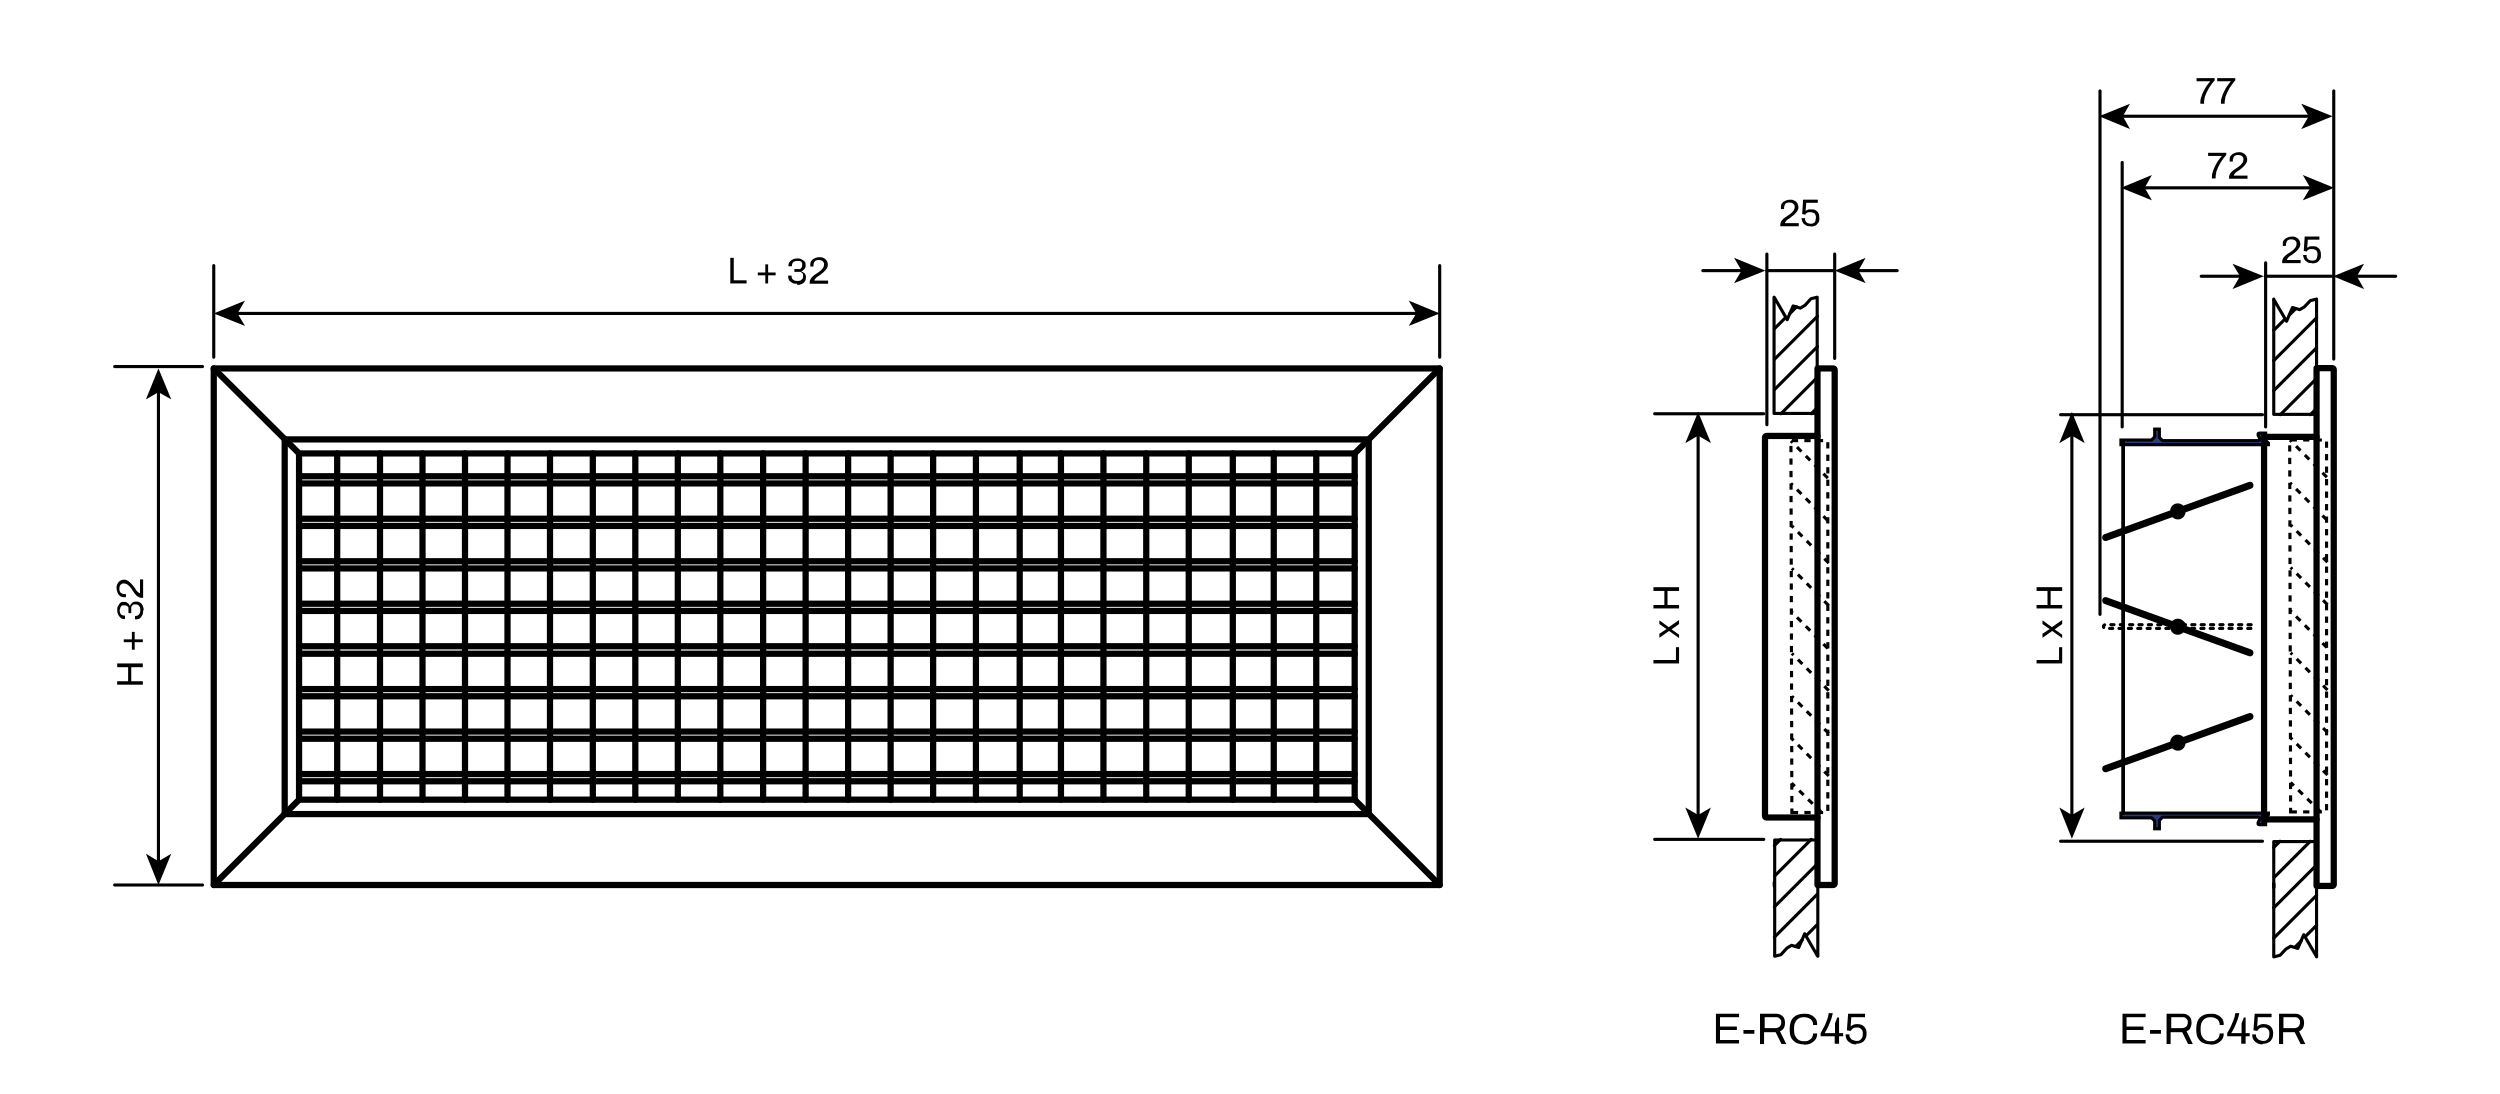 <?xml version="1.0" encoding="UTF-8"?>
<svg id="Capa_1" xmlns="http://www.w3.org/2000/svg" version="1.1" xmlns:cc="http://creativecommons.org/ns#" xmlns:dc="http://purl.org/dc/elements/1.1/" xmlns:inkscape="http://www.inkscape.org/namespaces/inkscape" xmlns:rdf="http://www.w3.org/1999/02/22-rdf-syntax-ns#" xmlns:sodipodi="http://sodipodi.sourceforge.net/DTD/sodipodi-0.dtd" xmlns:svg="http://www.w3.org/2000/svg" viewBox="0 0 800 350">
  <!-- Generator: Adobe Illustrator 29.8.3, SVG Export Plug-In . SVG Version: 2.1.1 Build 3)  -->
  <defs>
    <style>
      .st0 {
        stroke-dasharray: 2 2;
        stroke-miterlimit: 7;
      }

      .st0, .st1, .st2, .st3, .st4, .st5, .st6, .st7 {
        stroke: #000;
      }

      .st0, .st2, .st3, .st4, .st5 {
        fill: none;
      }

      .st1 {
        stroke-width: 1.7px;
      }

      .st1, .st2, .st3, .st4, .st5 {
        stroke-linecap: round;
        stroke-linejoin: round;
      }

      .st1, .st6, .st7 {
        fill-rule: evenodd;
      }

      .st1, .st7 {
        fill: #273c82;
      }

      .st8 {
        isolation: isolate;
      }

      .st2 {
        stroke-dasharray: 1 2;
        stroke-dashoffset: 10px;
      }

      .st4 {
        stroke-width: 2px;
      }

      .st5 {
        stroke-width: 1.2px;
      }

      .st6, .st7 {
        stroke-miterlimit: 10;
      }
    </style>
  </defs>
  <g id="svg2" sodipodi:docname="E-RC45-Model Optimitzat.svg">
    <sodipodi:namedview id="namedview275" bordercolor="#666666" borderopacity="1" gridtolerance="10" guidetolerance="10" inkscape:current-layer="svg2" inkscape:cx="578.51096" inkscape:cy="79.137916" inkscape:pageopacity="0" inkscape:pageshadow="2" inkscape:window-height="1017" inkscape:window-maximized="1" inkscape:window-width="1920" inkscape:window-x="-8" inkscape:window-y="-8" inkscape:zoom="1.1895652" objecttolerance="10" pagecolor="#ffffff" showgrid="false" units="px"/>
    <path id="polyline40" class="st4" d="M433.5,255.9v-110.8H95.7v110.8h337.8Z" inkscape:connector-curvature="0" sodipodi:nodetypes="ccccc"/>
    <path id="polyline42" class="st4" d="M68.4,117.9h392.3v165.3H68.4V117.9Z" inkscape:connector-curvature="0" sodipodi:nodetypes="ccccc"/>
    <path id="polyline44" class="st4" d="M91.1,260.5h346.9v-119.9H91.1v119.9Z" inkscape:connector-curvature="0" sodipodi:nodetypes="ccccc"/>
    <line id="polyline54" class="st4" x1="68.4" y1="117.9" x2="95.7" y2="145.1"/>
    <line id="polyline56" class="st4" x1="460.7" y1="117.9" x2="433.5" y2="145.1"/>
    <line id="polyline58" class="st4" x1="68.4" y1="283.2" x2="95.7" y2="255.9"/>
    <line id="polyline60" class="st4" x1="433.5" y1="255.9" x2="460.7" y2="283.2"/>
    <line id="polyline62" class="st3" x1="68.4" y1="114.3" x2="68.4" y2="85"/>
    <line id="polyline64" class="st3" x1="460.7" y1="114.3" x2="460.7" y2="85"/>
    <path class="st3" d="M0,0"/>
    <path id="polyline66" class="st1" d="M460.3,88.7" inkscape:connector-curvature="0" sodipodi:nodetypes="cc"/>
    <line id="polyline80" class="st3" x1="64.8" y1="117.3" x2="36.7" y2="117.3"/>
    <line id="polyline82" class="st3" x1="64.8" y1="283.2" x2="36.7" y2="283.2"/>
    <path class="st3" d="M0,0"/>
    <path id="polyline84" class="st1" d="M40.3,282.5" inkscape:connector-curvature="0" sodipodi:nodetypes="cc"/>
    <line id="polyline100" class="st4" x1="271.4" y1="255.9" x2="271.4" y2="145.1"/>
    <line id="polyline104" class="st4" x1="257.8" y1="255.9" x2="257.8" y2="145.1"/>
    <line id="polyline108" class="st4" x1="244.2" y1="255.9" x2="244.2" y2="145.1"/>
    <line id="polyline112" class="st4" x1="230.5" y1="255.9" x2="230.5" y2="145.1"/>
    <line id="polyline116" class="st4" x1="216.9" y1="255.9" x2="216.9" y2="145.1"/>
    <line id="polyline120" class="st4" x1="203.3" y1="255.9" x2="203.3" y2="145.1"/>
    <line id="polyline124" class="st4" x1="189.7" y1="255.9" x2="189.7" y2="145.1"/>
    <line id="polyline128" class="st4" x1="176" y1="255.9" x2="176" y2="145.1"/>
    <line id="polyline132" class="st4" x1="162.4" y1="255.9" x2="162.4" y2="145.1"/>
    <line id="polyline136" class="st4" x1="148.8" y1="255.9" x2="148.8" y2="145.1"/>
    <line id="polyline140" class="st4" x1="135.2" y1="255.9" x2="135.2" y2="145.1"/>
    <line id="polyline144" class="st4" x1="121.6" y1="255.9" x2="121.6" y2="145.1"/>
    <line id="polyline148" class="st4" x1="107.9" y1="255.9" x2="107.9" y2="145.1"/>
    <line id="polyline160" class="st4" x1="285" y1="255.9" x2="285" y2="145.1"/>
    <line id="polyline164" class="st4" x1="298.6" y1="255.9" x2="298.6" y2="145.1"/>
    <line id="polyline168" class="st4" x1="312.3" y1="255.9" x2="312.3" y2="145.1"/>
    <line id="polyline174" class="st4" x1="326.3" y1="255.9" x2="326.3" y2="145.1"/>
    <line id="polyline176" class="st4" x1="339.5" y1="255.9" x2="339.5" y2="145.1"/>
    <line id="polyline180" class="st4" x1="353.1" y1="255.9" x2="353.1" y2="145.1"/>
    <line id="polyline184" class="st4" x1="366.8" y1="255.9" x2="366.8" y2="145.1"/>
    <line id="polyline188" class="st4" x1="380.4" y1="255.9" x2="380.4" y2="145.1"/>
    <line id="polyline194" class="st4" x1="394.5" y1="255.9" x2="394.5" y2="145.1"/>
    <line id="polyline196" class="st4" x1="407.6" y1="255.9" x2="407.6" y2="145.1"/>
    <line id="polyline200" class="st4" x1="421.2" y1="255.9" x2="421.2" y2="145.1"/>
    <line id="polyline204" class="st4" x1="95.7" y1="152.4" x2="433.5" y2="152.4"/>
    <line id="polyline208" class="st4" x1="95.7" y1="166" x2="433.5" y2="166"/>
    <line id="polyline212" class="st4" x1="95.7" y1="179.6" x2="433.5" y2="179.6"/>
    <line id="polyline216" class="st4" x1="95.7" y1="193.2" x2="433.5" y2="193.2"/>
    <line id="polyline220" class="st4" x1="95.7" y1="206.8" x2="433.5" y2="206.8"/>
    <line id="polyline224" class="st4" x1="95.7" y1="220.5" x2="433.5" y2="220.5"/>
    <line id="polyline228" class="st4" x1="95.7" y1="234.1" x2="433.5" y2="234.1"/>
    <line id="polyline232" class="st4" x1="95.7" y1="247.7" x2="433.5" y2="247.7"/>
    <line id="polyline236" class="st4" x1="95.7" y1="154.7" x2="433.5" y2="154.7"/>
    <line id="polyline238" class="st4" x1="95.7" y1="168.3" x2="433.5" y2="168.3"/>
    <line id="polyline240" class="st4" x1="95.7" y1="181.9" x2="433.5" y2="181.9"/>
    <line id="polyline242" class="st4" x1="95.7" y1="195.5" x2="433.5" y2="195.5"/>
    <line id="polyline244" class="st4" x1="95.7" y1="209.2" x2="433.5" y2="209.2"/>
    <line id="polyline246" class="st4" x1="95.7" y1="222.8" x2="433.5" y2="222.8"/>
    <line id="polyline248" class="st4" x1="95.7" y1="236.4" x2="433.5" y2="236.4"/>
    <line id="polyline250" class="st4" x1="95.7" y1="250" x2="433.5" y2="250"/>
    <path id="polyline254" class="st4" d="M586.6,283.2c.3,0,.5-.2.5-.5V118.4c0-.3-.2-.5-.5-.5h-5v165.3h5Z" inkscape:connector-curvature="0" sodipodi:nodetypes="ccccccc"/>
    <path id="polyline260" class="st4" d="M581.6,139.5h-16.3c-.3,0-.5.2-.5.5v121.1c0,.3.2.5.5.5h16.3" inkscape:connector-curvature="0" sodipodi:nodetypes="cccccc"/>
    <line id="polyline274" class="st3" x1="587.1" y1="114.7" x2="587.1" y2="81.3"/>
    <line id="polyline276" class="st3" x1="565.4" y1="135.9" x2="565.4" y2="81.3"/>
    <path class="st3" d="M0,0"/>
    <path id="polyline278" class="st1" d="M616.1,85" inkscape:connector-curvature="0" sodipodi:nodetypes="cc"/>
    <path class="st1" d="M0,0"/>
    <line id="polyline540" class="st3" x1="564.4" y1="268.6" x2="529.5" y2="268.6"/>
    <line id="polyline542" class="st3" x1="564.4" y1="132.4" x2="529.5" y2="132.4"/>
    <path class="st3" d="M0,0"/>
    <path id="polyline544" class="st1" d="M533.2,132.8" inkscape:connector-curvature="0" sodipodi:nodetypes="cc"/>
    <g id="g3769-6-1">
      <path id="polyline1746-3-7-4" class="st3" d="M567.8,282.4v1.2" inkscape:connector-curvature="0" sodipodi:nodetypes="cc"/>
      <path id="polyline1940-6-8-84" class="st3" d="M567.8,282.4v1.2" inkscape:connector-curvature="0" sodipodi:nodetypes="cc"/>
      <path id="polyline2046-9-5-1" class="st3" d="M581.6,305.9l-4.1-7.1-1.9,4.4-2.3-.7-1.5.9-1.9,2.1-2,.5h0v-37.2h13.8v37.2h0Z" inkscape:connector-curvature="0" sodipodi:nodetypes="ccccccccccc"/>
      <path id="polyline2060-6-9-9" class="st3" d="M581.6,305.6h0" inkscape:connector-curvature="0" sodipodi:nodetypes="cc"/>
      <path id="polyline2062-7-9-9" class="st3" d="M581.6,295.8l-3.7,3.7" inkscape:connector-curvature="0" sodipodi:nodetypes="cc"/>
      <path id="polyline2064-9-6-0" class="st3" d="M576.7,300.8l-2.1,2.1" inkscape:connector-curvature="0" sodipodi:nodetypes="cc"/>
      <path id="polyline2066-6-8-6" class="st3" d="M581.6,286.1l-13.8,13.8" inkscape:connector-curvature="0" sodipodi:nodetypes="cc"/>
      <path id="polyline2068-5-8-4" class="st3" d="M581.6,276.4l-13.8,13.8" inkscape:connector-curvature="0" sodipodi:nodetypes="cc"/>
      <path id="polyline2070-8-1-0" class="st3" d="M579.6,268.6l-11.7,11.7" inkscape:connector-curvature="0" sodipodi:nodetypes="cc"/>
      <path id="polyline2072-7-0-0" class="st3" d="M569.8,268.6l-2,2" inkscape:connector-curvature="0" sodipodi:nodetypes="cc"/>
    </g>
    <g id="g3769-6-1-8">
      <path id="polyline1746-3-7-4-6" class="st3" d="M581.6,118.7v-1.2" inkscape:connector-curvature="0" sodipodi:nodetypes="cc"/>
      <path id="polyline1940-6-8-84-7" class="st3" d="M581.6,118.7v-1.2" inkscape:connector-curvature="0" sodipodi:nodetypes="cc"/>
      <path id="polyline2046-9-5-1-9" class="st3" d="M567.8,95.2l4.1,7.1,1.9-4.4,2.3.7,1.5-.9,1.9-2.1,2-.5h0v37.2h-13.8v-37.2h0Z" inkscape:connector-curvature="0" sodipodi:nodetypes="ccccccccccc"/>
      <path id="polyline2060-6-9-9-6" class="st3" d="M567.8,95.5h0" inkscape:connector-curvature="0" sodipodi:nodetypes="cc"/>
      <path id="polyline2062-7-9-9-5" class="st3" d="M567.8,105.2l3.7-3.7" inkscape:connector-curvature="0" sodipodi:nodetypes="cc"/>
      <path id="polyline2064-9-6-0-9" class="st3" d="M572.8,100.3l2.1-2.1" inkscape:connector-curvature="0" sodipodi:nodetypes="cc"/>
      <path id="polyline2066-6-8-6-6" class="st3" d="M567.8,115l13.8-13.8" inkscape:connector-curvature="0" sodipodi:nodetypes="cc"/>
      <path id="polyline2068-5-8-4-5" class="st3" d="M567.8,124.7l13.8-13.8" inkscape:connector-curvature="0" sodipodi:nodetypes="cc"/>
      <path id="polyline2070-8-1-0-7" class="st3" d="M569.9,132.4l11.7-11.7" inkscape:connector-curvature="0" sodipodi:nodetypes="cc"/>
      <path id="polyline2072-7-0-0-2" class="st3" d="M579.6,132.4l2-2" inkscape:connector-curvature="0" sodipodi:nodetypes="cc"/>
    </g>
    <g id="g1277">
      <path id="path3773" class="st0" d="M582.9,260l-9.6-9.4" inkscape:connector-curvature="0"/>
      <path id="path3773-2" class="st0" d="M585.2,248.3l-11.8-11.9" inkscape:connector-curvature="0" sodipodi:nodetypes="cc"/>
      <path id="path3773-2-5" class="st0" d="M585.2,234.7l-11.8-11.9" inkscape:connector-curvature="0" sodipodi:nodetypes="cc"/>
      <path id="path3773-2-9" class="st0" d="M585.2,221l-11.8-11.9" inkscape:connector-curvature="0" sodipodi:nodetypes="cc"/>
      <path id="path3773-2-98" class="st0" d="M584.9,207.5l-11.8-11.9" inkscape:connector-curvature="0" sodipodi:nodetypes="cc"/>
      <path id="path3773-2-3" class="st0" d="M585.2,193.8l-11.8-11.9" inkscape:connector-curvature="0" sodipodi:nodetypes="cc"/>
      <path id="path3773-2-90" class="st0" d="M585.2,180.2l-11.8-11.9" inkscape:connector-curvature="0" sodipodi:nodetypes="cc"/>
      <path id="path3773-2-1" class="st0" d="M584.9,166.6l-11.8-11.9" inkscape:connector-curvature="0" sodipodi:nodetypes="cc"/>
      <path id="path3773-2-4" class="st0" d="M584.9,153l-11.8-11.9" inkscape:connector-curvature="0" sodipodi:nodetypes="cc"/>
      <path id="path3934" class="st0" d="M573.4,260h11.5v-119h-11.8l.3,119Z" inkscape:connector-curvature="0"/>
    </g>
    <path id="path240-1" class="st4" d="M746.8,283.1V118.3c0-.3-.2-.5-.5-.5h-5v165.7h5c.3,0,.5-.2.5-.5h0Z" inkscape:connector-curvature="0" sodipodi:nodetypes="ccccccc"/>
    <path id="polyline248-9" class="st4" d="M741.3,139.8h-16.3c-.3,0-.5.2-.5.5v121.4c0,.3.2.5.5.5h16.3" inkscape:connector-curvature="0" sodipodi:nodetypes="cccccc"/>
    <path id="polyline258-5" class="st3" d="M746.8,114.9V29.1" inkscape:connector-curvature="0" sodipodi:nodetypes="cc"/>
    <line id="polyline260-6" class="st3" x1="725" y1="136.6" x2="725" y2="84.1"/>
    <path class="st3" d="M0,0"/>
    <path class="st3" d="M0,0"/>
    <path id="polyline266-4" class="st3" d="M725,87.7"/>
    <path id="polyline1014-4" class="st3" d="M724,269.2h-64.6" inkscape:connector-curvature="0" sodipodi:nodetypes="cc"/>
    <path id="polyline1016-3" class="st3" d="M724,132.7h-64.6" inkscape:connector-curvature="0" sodipodi:nodetypes="cc"/>
    <path class="st3" d="M0,0"/>
    <path id="polyline1018-0" class="st1" d="M663,133.1" inkscape:connector-curvature="0" sodipodi:nodetypes="cc"/>
    <g id="g3769-6-1-70">
      <path id="polyline1746-3-7-4-3" class="st3" d="M727.6,282.8v1.2" inkscape:connector-curvature="0" sodipodi:nodetypes="cc"/>
      <path id="polyline1940-6-8-84-2" class="st3" d="M727.6,282.8v1.2" inkscape:connector-curvature="0" sodipodi:nodetypes="cc"/>
      <path id="polyline2046-9-5-1-3" class="st3" d="M741.3,306.1l-4.1-7-1.9,4.4-2.3-.7-1.5.9-1.9,2-2,.5h0v-36.9h13.7v36.9h0Z" inkscape:connector-curvature="0" sodipodi:nodetypes="ccccccccccc"/>
      <path id="polyline2060-6-9-9-5" class="st3" d="M741.3,305.8h0" inkscape:connector-curvature="0" sodipodi:nodetypes="cc"/>
      <path id="polyline2062-7-9-9-5-3" class="st3" d="M741.3,296.1l-3.6,3.6" inkscape:connector-curvature="0" sodipodi:nodetypes="cc"/>
      <path id="polyline2064-9-6-0-6" class="st3" d="M736.4,301.1l-2,2" inkscape:connector-curvature="0" sodipodi:nodetypes="cc"/>
      <path id="polyline2066-6-8-6-2" class="st3" d="M741.3,286.5l-13.7,13.7" inkscape:connector-curvature="0" sodipodi:nodetypes="cc"/>
      <path id="polyline2068-5-8-4-32" class="st3" d="M741.3,276.8l-13.7,13.7" inkscape:connector-curvature="0" sodipodi:nodetypes="cc"/>
      <path id="polyline2070-8-1-0-8" class="st3" d="M739.3,269.2l-11.6,11.6" inkscape:connector-curvature="0" sodipodi:nodetypes="cc"/>
      <path id="polyline2072-7-0-0-6" class="st3" d="M729.6,269.2l-2,2" inkscape:connector-curvature="0" sodipodi:nodetypes="cc"/>
    </g>
    <g id="g3769-6-1-7-6">
      <path id="polyline1746-3-7-4-6-2" class="st3" d="M741.3,119v-1.2" inkscape:connector-curvature="0" sodipodi:nodetypes="cc"/>
      <path id="polyline1940-6-8-84-6-9" class="st3" d="M741.3,119v-1.2" inkscape:connector-curvature="0" sodipodi:nodetypes="cc"/>
      <path id="polyline2046-9-5-1-6-3" class="st3" d="M727.6,95.8l4.1,7,1.9-4.4,2.3.7,1.5-.9,1.9-2,2-.5h0v36.9h-13.7v-36.9h0Z" inkscape:connector-curvature="0" sodipodi:nodetypes="ccccccccccc"/>
      <path id="polyline2060-6-9-9-2-9" class="st3" d="M727.6,96.1h0" inkscape:connector-curvature="0" sodipodi:nodetypes="cc"/>
      <path id="polyline2062-7-9-9-8-6" class="st3" d="M727.6,105.7l3.6-3.6" inkscape:connector-curvature="0" sodipodi:nodetypes="cc"/>
      <path id="polyline2064-9-6-0-9-0" class="st3" d="M732.6,100.8l2-2" inkscape:connector-curvature="0" sodipodi:nodetypes="cc"/>
      <path id="polyline2066-6-8-6-6-5" class="st3" d="M727.6,115.4l13.7-13.7" inkscape:connector-curvature="0" sodipodi:nodetypes="cc"/>
      <path id="polyline2068-5-8-4-3-4" class="st3" d="M727.6,125l13.7-13.7" inkscape:connector-curvature="0" sodipodi:nodetypes="cc"/>
      <path id="polyline2070-8-1-0-9-8" class="st3" d="M729.7,132.7l11.6-11.6" inkscape:connector-curvature="0" sodipodi:nodetypes="cc"/>
      <path id="polyline2072-7-0-0-8-9" class="st3" d="M739.3,132.7l2-2" inkscape:connector-curvature="0" sodipodi:nodetypes="cc"/>
    </g>
    <path id="polyline4689-0" class="st7" d="M688.5,261.7l1,1v2.5h1.5v-2.7l1-1h30.7c.2,0,.3,0,.4.2v.5l-.5,1v.5c0,.1.2.2.4.2h2v-.8h-.9v-1.9h1.3l.5-.5v-.5h-47.2v1.5h9.8Z" inkscape:connector-curvature="0" sodipodi:nodetypes="cccccccsccsccccccccccc"/>
    <path id="polyline4689-0-8" class="st7" d="M688.5,140.8l1-1v-2.5h1.5v2.7l1,1h30.7c.2,0,.3,0,.4-.2v-.5l-.5-1v-.5c0-.1.2-.2.4-.2h2v.8h-.9v1.9h1.3l.5.5v.5h-47.2v-1.5h9.8Z" inkscape:connector-curvature="0" sodipodi:nodetypes="cccccccsccsccccccccccc"/>
    <path id="polyline5367-2-7" class="st6" d="M694.9,237.7c0-.9.5-1.7,1.3-2s1.8,0,2.3.7l21.3-7.7c.3-.1.7,0,.8.4,0,.3,0,.7-.4.8l-21.3,7.7c0,.9-.5,1.7-1.3,2s-1.8,0-2.3-.7l-21.3,7.7c-.3.1-.7,0-.8-.4,0-.3,0-.7.4-.8l21.3-7.7Z" inkscape:connector-curvature="0" sodipodi:nodetypes="ccccscccccscc"/>
    <path id="polyline5367-2-7-8" class="st6" d="M694.9,163.7c0-.9.5-1.7,1.3-2s1.8,0,2.3.7l21.3-7.7c.3-.1.7,0,.8.4,0,.3,0,.7-.4.8l-21.3,7.7c0,.9-.5,1.7-1.3,2s-1.8,0-2.3-.7l-21.3,7.7c-.3.1-.7,0-.8-.4,0-.3,0-.7.4-.8l21.3-7.7Z" inkscape:connector-curvature="0" sodipodi:nodetypes="ccccscccccscc"/>
    <path id="path5285-8" class="st2" d="M696.8,202.4c.8,0,1.6-.4,2-1.3h21.6c.3,0,.6-.3.6-.6s-.3-.6-.6-.6h-21.5c-.2-.7-.9-1.3-1.6-1.3s-1.6.4-2,1.3h-21.6c-.3,0-.6.3-.6.6s.3.6.6.6h21.6c.2.7.9,1.2,1.7,1.3" inkscape:connector-curvature="0" sodipodi:nodetypes="cccscccccsccc"/>
    <path id="polyline5367-2-8" class="st6" d="M694.9,200.5c0,.9.5,1.7,1.3,2s1.8,0,2.3-.7l21.3,7.7c.3.1.7,0,.8-.4,0-.3,0-.7-.4-.8l-21.3-7.7c0-.9-.5-1.7-1.3-2s-1.8,0-2.3.7l-21.3-7.7c-.3-.1-.7,0-.8.4,0,.3,0,.7.4.8l21.3,7.7Z" inkscape:connector-curvature="0" sodipodi:nodetypes="ccccscccccscc"/>
    <path id="polyline1648-3" class="st5" d="M679.4,260.2v-118.7" inkscape:connector-curvature="0" sodipodi:nodetypes="cc"/>
    <path id="polyline260-6-2" class="st3" d="M679.1,136.6V52" inkscape:connector-curvature="0" sodipodi:nodetypes="cc"/>
    <path id="polyline260-6-2-4" class="st3" d="M672,196.6V29.1" inkscape:connector-curvature="0" sodipodi:nodetypes="cc"/>
    <path class="st3" d="M0,0"/>
    <path class="st3" d="M0,0"/>
    <path id="polyline1018-0-3-1" class="st1" d="M746,32.4" inkscape:connector-curvature="0" sodipodi:nodetypes="cc"/>
    <g id="g1345">
      <path id="path3773-3" class="st0" d="M742.6,259.8l-9.6-9.4" inkscape:connector-curvature="0"/>
      <path id="path3773-2-96" class="st0" d="M744.8,248l-11.8-11.9" inkscape:connector-curvature="0" sodipodi:nodetypes="cc"/>
      <path id="path3773-2-5-9" class="st0" d="M744.8,234.4l-11.8-11.9" inkscape:connector-curvature="0" sodipodi:nodetypes="cc"/>
      <path id="path3773-2-9-4" class="st0" d="M744.8,220.8l-11.8-11.9" inkscape:connector-curvature="0" sodipodi:nodetypes="cc"/>
      <path id="path3773-2-98-7" class="st0" d="M744.6,207.2l-11.8-11.9" inkscape:connector-curvature="0" sodipodi:nodetypes="cc"/>
      <path id="path3773-2-3-9" class="st0" d="M744.8,193.5l-11.8-11.9" inkscape:connector-curvature="0" sodipodi:nodetypes="cc"/>
      <path id="path3773-2-90-1" class="st0" d="M744.8,179.9l-11.8-11.9" inkscape:connector-curvature="0" sodipodi:nodetypes="cc"/>
      <path id="path3773-2-1-5" class="st0" d="M744.6,166.4l-11.8-11.9" inkscape:connector-curvature="0" sodipodi:nodetypes="cc"/>
      <path id="path3773-2-4-8" class="st0" d="M744.6,152.7l-11.8-11.9" inkscape:connector-curvature="0" sodipodi:nodetypes="cc"/>
      <path id="path3934-0" class="st0" d="M733,259.8h11.5v-119h-11.8l.3,119Z" inkscape:connector-curvature="0"/>
    </g>
    <g>
      <line class="st3" x1="75.5" y1="100.3" x2="453.7" y2="100.3"/>
      <polygon points="68.4 100.3 78.4 104.3 76 100.3 78.4 96.2 68.4 100.3"/>
      <polygon points="460.7 100.3 450.8 104.3 453.2 100.3 450.8 96.2 460.7 100.3"/>
    </g>
    <g>
      <line class="st3" x1="50.7" y1="125" x2="50.7" y2="276.1"/>
      <polygon points="50.7 117.9 46.7 127.8 50.7 125.5 54.8 127.8 50.7 117.9"/>
      <polygon points="50.7 283.2 46.7 273.2 50.7 275.6 54.8 273.2 50.7 283.2"/>
    </g>
    <g>
      <line class="st3" x1="543.4" y1="138.9" x2="543.4" y2="261.3"/>
      <polygon points="543.4 131.8 539.3 141.8 543.4 139.4 547.5 141.8 543.4 131.8"/>
      <polygon points="543.4 268.4 539.3 258.4 543.4 260.8 547.5 258.4 543.4 268.4"/>
    </g>
    <g>
      <line class="st3" x1="663" y1="138.9" x2="663" y2="261.3"/>
      <polygon points="663 131.8 659 141.8 663 139.4 667.1 141.8 663 131.8"/>
      <polygon points="663 268.4 659 258.4 663 260.8 667.1 258.4 663 268.4"/>
    </g>
    <line class="st3" x1="565.4" y1="86.6" x2="586.6" y2="86.6"/>
    <g>
      <line class="st3" x1="594.1" y1="86.6" x2="607.1" y2="86.6"/>
      <polygon points="587.1 86.6 597 90.6 594.7 86.6 597 82.5 587.1 86.6"/>
    </g>
    <g>
      <line class="st3" x1="557.8" y1="86.6" x2="544.9" y2="86.6"/>
      <polygon points="564.9 86.6 554.9 82.5 557.3 86.6 554.9 90.6 564.9 86.6"/>
    </g>
    <line class="st3" x1="724.9" y1="88.4" x2="746.1" y2="88.4"/>
    <g>
      <line class="st3" x1="753.6" y1="88.4" x2="766.6" y2="88.4"/>
      <polygon points="746.6 88.4 756.5 92.5 754.2 88.4 756.5 84.4 746.6 88.4"/>
    </g>
    <g>
      <line class="st3" x1="717.3" y1="88.4" x2="704.4" y2="88.4"/>
      <polygon points="724.4 88.4 714.4 84.4 716.8 88.4 714.4 92.5 724.4 88.4"/>
    </g>
    <g>
      <line class="st3" x1="678.7" y1="37.2" x2="739.3" y2="37.2"/>
      <polygon points="671.7 37.2 681.6 41.3 679.3 37.2 681.6 33.2 671.7 37.2"/>
      <polygon points="746.4 37.2 736.4 41.3 738.8 37.2 736.4 33.2 746.4 37.2"/>
    </g>
    <g>
      <path d="M233.7,90.7v-8.2h1.1v7.2h4.1v1h-5.2Z"/>
      <path d="M244.9,90.7v-2.6h-2.4v-.9h2.4v-2.6h.9v2.6h2.4v.9h-2.4v2.6h-.9Z"/>
      <path d="M255.1,90.8c-.6,0-1.2,0-1.6-.3s-.8-.5-1-.8c-.2-.4-.3-.8-.3-1.3v-.2h1.1v.2c0,.5.2.9.5,1.1.3.3.8.4,1.3.4s1,0,1.4-.4c.3-.2.5-.6.5-1.2s0-.7-.3-.9c-.2-.2-.4-.4-.7-.4s-.6,0-.9,0h-.9v-.9h.9c.3,0,.6,0,.8,0,.3,0,.5-.3.6-.5.2-.2.2-.5.2-.9s0-.6-.2-.8c-.1-.2-.3-.3-.6-.4-.2,0-.5,0-.8,0s-.6,0-.9.2c-.3,0-.5.3-.6.5s-.2.5-.2.8v.2h-1.1v-.2c0-.5.1-.9.4-1.2.2-.3.6-.6,1-.8s.9-.3,1.4-.3,1,0,1.4.3c.4.2.7.4,1,.7s.3.7.3,1.2,0,.6-.2.9c-.1.2-.3.4-.5.6s-.4.3-.7.4h0c.4.2.8.4,1.1.7s.4.8.4,1.3-.1.9-.4,1.3c-.2.4-.6.6-1,.8-.4.2-.9.3-1.5.3h.1Z"/>
      <path d="M259.1,90.7v-.3c0-.3,0-.6.2-.9.1-.3.3-.5.5-.8.2-.2.5-.5.8-.7s.6-.4.9-.6c.4-.3.8-.5,1.1-.8.3-.3.6-.6.8-.9.2-.3.3-.7.3-1.1s0-.5-.2-.7c-.1-.2-.3-.4-.5-.5s-.5-.2-.9-.2-.8,0-1,.2c-.3,0-.4.3-.6.6-.1.2-.2.5-.2.8v.5h-1v-.5c0-.6.1-1.1.4-1.4.3-.4.6-.6,1.1-.8.4-.2.9-.3,1.4-.3s.8,0,1.2.2.6.3.8.5.4.5.5.7.2.6.2.9,0,.7-.2,1c-.1.3-.3.6-.6.9-.2.3-.5.5-.8.8s-.7.5-1,.8c-.3.2-.5.3-.8.5-.2.2-.5.4-.6.6-.2.2-.3.4-.3.6h4.4v1h-5.9Z"/>
    </g>
    <g>
      <path d="M45.7,219.1h-8.2v-1.1h3.5v-4.5h-3.5v-1.2h8.2v1.2h-3.7v4.5h3.7v1.1Z"/>
      <path d="M45.7,205.5h-2.6v2.4h-.9v-2.4h-2.6v-.9h2.6v-2.4h.9v2.4h2.6v.9Z"/>
      <path d="M45.8,195.3c0,.6,0,1.2-.3,1.6-.2.4-.5.8-.8,1s-.8.3-1.3.3h-.2v-1.1h.2c.5,0,.9-.2,1.1-.5.3-.3.4-.8.4-1.3s0-1-.4-1.4c-.2-.3-.6-.5-1.2-.5s-.7,0-.9.3c-.2.2-.4.4-.4.7s0,.6,0,.9v.9h-.9v-.9c0-.3,0-.6,0-.8,0-.3-.3-.5-.5-.6-.2-.2-.5-.2-.9-.2s-.6,0-.8.2c-.2.1-.3.3-.4.6,0,.2-.2.5-.2.8s0,.6.2.9c0,.3.3.5.5.6s.5.2.8.2h.2v1.1h-.2c-.5,0-.9-.1-1.2-.4s-.6-.6-.8-1-.3-.9-.3-1.4,0-1,.3-1.4c.2-.4.4-.7.7-1s.7-.3,1.2-.3.6,0,.9.2c.2.1.4.3.6.5.2.2.3.4.4.7h0c0-.4.4-.8.7-1.1s.8-.4,1.3-.4.9.1,1.3.4c.4.2.6.6.8,1s.3.9.3,1.5h0Z"/>
      <path d="M45.7,191.3h-.3c-.3,0-.6,0-.9-.2-.3-.1-.5-.3-.8-.5-.2-.2-.5-.5-.7-.8s-.4-.6-.6-.9c-.3-.4-.5-.8-.8-1.1s-.6-.6-.9-.8c-.3-.2-.7-.3-1.1-.3s-.5,0-.7.2c-.2.1-.4.3-.5.5s-.2.5-.2.9,0,.8.2,1c0,.3.3.4.6.6.2.1.5.2.8.2h.5v1h-.5c-.6,0-1.1-.1-1.4-.4-.4-.3-.6-.6-.8-1.1s-.3-.9-.3-1.4,0-.8.2-1.2.3-.6.5-.8.5-.4.7-.5c.3-.1.6-.2.9-.2s.7,0,1,.2c.3.1.6.3.9.6.3.2.5.5.8.8s.5.7.8,1c.2.3.3.5.5.8.2.2.4.5.6.6.2.2.4.3.6.3v-4.4h1v5.9Z"/>
    </g>
    <g>
      <path d="M569.7,72.3v-.3c0-.3,0-.6.2-.9,0-.3.3-.5.5-.8.2-.2.5-.5.8-.7s.6-.4.9-.6c.4-.3.8-.5,1.1-.8s.6-.6.8-.9.3-.7.3-1.1,0-.5-.2-.7-.3-.4-.5-.5-.5-.2-.9-.2-.8,0-1,.2c-.3,0-.4.3-.6.6,0,.2-.2.5-.2.8v.5h-1v-.5c0-.6,0-1.1.4-1.4.3-.4.6-.6,1.1-.8.4-.2.9-.3,1.4-.3s.8,0,1.2.2c.4.2.6.3.8.5s.4.5.5.7c0,.3.2.6.2.9s0,.7-.2,1-.3.6-.6.9c-.2.3-.5.5-.8.8-.3.2-.7.5-1,.8-.3.2-.5.3-.8.5s-.5.4-.6.6c-.2.2-.3.4-.3.6h4.4v1h-5.9Z"/>
      <path d="M579.4,72.4c-.6,0-1.1,0-1.5-.3-.4-.2-.8-.5-1-.9s-.4-.9-.4-1.4h1.1c0,.4,0,.7.2,1s.4.5.7.6.6.2.9.2.6,0,.9-.2c.3,0,.5-.4.6-.6,0-.3.2-.7.2-1.1s0-.7-.2-1c0-.3-.3-.5-.6-.6s-.5-.2-.9-.2-.5,0-.7,0-.4.2-.6.3c-.2,0-.3.3-.4.5l-1-.2.3-4.6h4.7v1h-3.7l-.2,2.6c0,0,.3-.2.5-.3s.4-.2.6-.2h.8c.5,0,.9,0,1.3.3.4.2.7.5.9.9s.3.9.3,1.5,0,1.1-.3,1.5-.6.8-1,1-.9.3-1.5.3v-.2Z"/>
    </g>
    <g>
      <path d="M537.3,212.3h-8.2v-1.1h7.2v-4.1h1v5.2h0Z"/>
      <path d="M537.3,204.2l-3.2-2.3-3.1,2.2v-1.3l2.3-1.5h0l-2.3-1.6v-1.2l3,2.2,3.3-2.3v1.3l-2.4,1.7h0l2.4,1.7v1.2h0Z"/>
      <path d="M537.3,194.7h-8.2v-1.1h3.5v-4.5h-3.5v-1.2h8.2v1.2h-3.7v4.5h3.7v1.1Z"/>
    </g>
    <g>
      <path d="M659.9,212.3h-8.2v-1.1h7.2v-4.1h1v5.2h0Z"/>
      <path d="M659.9,204.2l-3.2-2.3-3.1,2.2v-1.3l2.3-1.5h0l-2.3-1.6v-1.2l3,2.2,3.3-2.3v1.3l-2.4,1.7h0l2.4,1.7v1.2h0Z"/>
      <path d="M659.9,194.7h-8.2v-1.1h3.5v-4.5h-3.5v-1.2h8.2v1.2h-3.7v4.5h3.7v1.1Z"/>
    </g>
    <g>
      <path d="M704.1,33.2c0-.7,0-1.5.3-2.1.2-.7.4-1.3.8-2,.3-.6.6-1.2,1-1.7s.7-1,1.1-1.4h-4.4v-1h5.8v.7c-.3.3-.6.7-.9,1.1-.3.4-.6.9-.9,1.3-.3.5-.5,1-.8,1.5-.2.5-.4,1-.6,1.5,0,.5-.2,1-.2,1.5v.6h-1.2,0Z"/>
      <path d="M710.7,33.2c0-.7,0-1.5.3-2.1.2-.7.4-1.3.8-2,.3-.6.6-1.2,1-1.7s.7-1,1.1-1.4h-4.4v-1h5.8v.7c-.3.3-.6.7-.9,1.1-.3.4-.6.9-.9,1.3-.3.5-.5,1-.8,1.5-.2.5-.4,1-.6,1.5,0,.5-.2,1-.2,1.5v.6h-1.2,0Z"/>
    </g>
    <g>
      <g>
        <line class="st3" x1="685.7" y1="60.1" x2="739.8" y2="60.1"/>
        <polygon points="678.7 60.1 688.6 64.1 686.3 60.1 688.6 56 678.7 60.1"/>
        <polygon points="746.9 60.1 736.9 64.1 739.3 60.1 736.9 56 746.9 60.1"/>
      </g>
      <g>
        <path d="M707.8,57.1c0-.7,0-1.5.3-2.1.2-.7.4-1.3.8-2,.3-.6.6-1.2,1-1.7s.7-1,1.1-1.4h-4.4v-1h5.8v.7c-.3.3-.6.7-.9,1.1-.3.4-.6.9-.9,1.3-.3.5-.5,1-.8,1.5-.2.5-.4,1-.6,1.5,0,.5-.2,1-.2,1.5v.6h-1.2,0Z"/>
        <path d="M713.3,57.1v-.3c0-.3,0-.6.2-.9,0-.3.3-.5.5-.8.2-.2.5-.5.8-.7s.6-.4.9-.6c.4-.3.8-.5,1.1-.8s.6-.6.8-.9c.2-.3.3-.7.3-1.1s0-.5-.2-.7c0-.2-.3-.4-.5-.5s-.5-.2-.9-.2-.8,0-1,.2c-.3,0-.4.3-.6.6,0,.2-.2.5-.2.8v.5h-1v-.5c0-.6,0-1.1.4-1.4.3-.4.6-.6,1.1-.8.4-.2.9-.3,1.4-.3s.8,0,1.2.2.6.3.8.5.4.5.5.7c0,.3.2.6.2.9s0,.7-.2,1-.3.6-.6.9c-.2.3-.5.5-.8.8s-.7.5-1,.8c-.3.2-.5.3-.8.5s-.5.4-.6.6-.3.4-.3.6h4.4v1h-5.9Z"/>
      </g>
    </g>
    <g>
      <path d="M730.3,84.1v-.3c0-.3,0-.6.2-.9,0-.3.3-.5.5-.8.2-.2.5-.5.8-.7s.6-.4.9-.6c.4-.3.8-.5,1.1-.8s.6-.6.8-.9.3-.7.3-1.1,0-.5-.2-.7c0-.2-.3-.4-.5-.5s-.5-.2-.9-.2-.8,0-1,.2c-.3,0-.4.3-.6.6,0,.2-.2.5-.2.8v.5h-1v-.5c0-.6,0-1.1.4-1.4.3-.4.6-.6,1.1-.8.4-.2.9-.3,1.4-.3s.8,0,1.2.2.6.3.8.5.4.5.5.7c0,.3.2.6.2.9s0,.7-.2,1-.3.6-.6.9c-.2.3-.5.5-.8.8s-.7.5-1,.8c-.3.2-.5.3-.8.5s-.5.4-.6.6-.3.4-.3.6h4.4v1h-5.9Z"/>
      <path d="M739.9,84.2c-.6,0-1.1,0-1.5-.3s-.8-.5-1-.9-.4-.9-.4-1.4h1.1c0,.4,0,.7.2,1s.4.5.7.6.6.2.9.2.6,0,.9-.2c.3,0,.5-.4.6-.6,0-.3.2-.7.2-1.1s0-.7-.2-1c0-.3-.3-.5-.6-.6s-.5-.2-.9-.2-.5,0-.7,0c-.2,0-.4.2-.6.3-.2,0-.3.3-.4.5l-1-.2.3-4.6h4.7v1h-3.7l-.2,2.6c0,0,.3-.2.5-.3s.4-.2.6-.2h.8c.5,0,.9,0,1.3.3s.7.5.9.9.3.9.3,1.5,0,1.1-.3,1.5-.6.8-1,1-.9.3-1.5.3v-.2Z"/>
    </g>
    <g class="st8">
      <g class="st8">
        <path d="M549.1,334v-9.6h7.4v1.1h-6.1v3h5.4v1.1h-5.4v3.2h6.1v1.1h-7.5Z"/>
        <path d="M557.9,330.8v-1.2h3.5v1.2h-3.5Z"/>
        <path d="M563.2,334v-9.6h5.1c.7,0,1.2.1,1.6.4.4.2.8.6,1,1s.3.9.3,1.5-.1,1.2-.4,1.7-.7.8-1.2,1l2,4.1h-1.5l-1.9-3.8h-3.7v3.8h-1.3ZM564.6,329h3.6c.5,0,.9-.2,1.3-.5.3-.3.5-.8.5-1.3s0-.7-.2-.9c-.1-.2-.3-.4-.6-.6s-.6-.2-.9-.2h-3.6v3.5Z"/>
        <path d="M577.3,334.2c-1,0-1.8-.2-2.5-.5-.7-.4-1.2-.9-1.6-1.6s-.5-1.7-.5-2.8c0-1.7.4-2.9,1.2-3.7.8-.8,1.9-1.2,3.4-1.2s1.5.1,2.2.4,1.1.7,1.5,1.2.5,1.2.5,2h-1.3c0-.6-.1-1-.4-1.4-.2-.4-.6-.6-1-.8-.4-.2-.9-.3-1.5-.3s-1.3.1-1.7.4c-.5.3-.9.7-1.1,1.2-.3.5-.4,1.2-.4,2.1v.3c0,.8.1,1.5.4,2.1.3.5.6.9,1.1,1.2s1.1.4,1.7.4,1.1,0,1.5-.3c.4-.2.8-.5,1-.8.2-.4.4-.8.4-1.4h1.3c0,.8-.2,1.5-.6,2-.4.5-.9.9-1.5,1.2-.6.3-1.4.4-2.2.4Z"/>
        <path d="M587.1,334v-2.4h-4.5v-1c.4-.7.7-1.3,1.1-2s.6-1.4.9-2.1c.3-.7.5-1.5.6-2.3h1.3c-.1.5-.3,1-.4,1.6-.2.5-.4,1.1-.6,1.6-.2.5-.4,1-.6,1.4s-.4.8-.6,1.1c-.2.3-.3.6-.4.7h3.3v-3.1c0-.1.1-.3.2-.5,0-.2.1-.3.2-.5,0-.2.1-.3.2-.5,0-.2,0-.3.1-.4h.6v5h1.3v1h-1.3v2.4h-1.2Z"/>
        <path d="M594,334.2c-.7,0-1.3-.1-1.8-.4s-.9-.6-1.2-1.1-.4-1-.4-1.7h1.2c0,.4,0,.8.3,1.1.2.3.4.6.8.7s.7.3,1.1.3.8,0,1.1-.2c.3-.2.5-.4.7-.7.2-.3.3-.8.3-1.3s0-.9-.2-1.2c-.2-.3-.4-.5-.7-.7s-.6-.2-1-.2-.5,0-.8.1c-.3,0-.5.2-.7.4-.2.2-.4.4-.5.6l-1.2-.2.4-5.3h5.4v1.1h-4.4l-.2,3c.2-.1.3-.3.5-.4.2-.1.4-.2.7-.3.3,0,.6-.1.9-.1.6,0,1.1.1,1.5.3.4.2.8.5,1.1,1,.3.4.4,1,.4,1.7s-.1,1.3-.4,1.8c-.3.5-.6.9-1.1,1.1-.5.3-1.1.4-1.8.4Z"/>
      </g>
    </g>
    <g class="st8">
      <g class="st8">
        <path d="M679.2,334v-9.6h7.4v1.1h-6.1v3h5.4v1.1h-5.4v3.2h6.1v1.1h-7.5Z"/>
        <path d="M688,330.8v-1.2h3.5v1.2h-3.5Z"/>
        <path d="M693.3,334v-9.6h5.1c.7,0,1.2.1,1.6.4.4.2.8.6,1,1s.3.9.3,1.5-.2,1.2-.4,1.7-.7.8-1.2,1l2,4.1h-1.5l-1.9-3.8h-3.7v3.8h-1.3ZM694.7,329h3.6c.5,0,.9-.2,1.3-.5.3-.3.5-.8.5-1.3s0-.7-.2-.9c-.1-.2-.3-.4-.6-.6s-.6-.2-.9-.2h-3.6v3.5Z"/>
        <path d="M707.4,334.2c-1,0-1.8-.2-2.5-.5s-1.2-.9-1.6-1.6-.5-1.7-.5-2.8c0-1.7.4-2.9,1.2-3.7s1.9-1.2,3.4-1.2,1.5.1,2.2.4,1.1.7,1.5,1.2c.4.5.5,1.2.5,2h-1.3c0-.6-.1-1-.4-1.4-.2-.4-.6-.6-1-.8-.4-.2-.9-.3-1.5-.3s-1.2.1-1.7.4c-.5.3-.9.7-1.1,1.2-.3.5-.4,1.2-.4,2.1v.3c0,.8.1,1.5.4,2.1.3.5.6.9,1.1,1.2.5.3,1.1.4,1.7.4s1.1,0,1.5-.3c.4-.2.8-.5,1-.8.2-.4.4-.8.4-1.4h1.3c0,.8-.2,1.5-.6,2s-.9.9-1.5,1.2c-.6.3-1.4.4-2.2.4Z"/>
        <path d="M717.2,334v-2.4h-4.5v-1c.4-.7.8-1.3,1.1-2,.3-.7.6-1.4.9-2.1.3-.7.5-1.5.6-2.3h1.3c-.1.5-.3,1-.4,1.6-.2.5-.4,1.1-.6,1.6-.2.5-.4,1-.6,1.4-.2.4-.4.8-.6,1.1-.2.3-.3.6-.4.7h3.3v-3.1c0-.1.1-.3.2-.5,0-.2.1-.3.2-.5s.1-.3.2-.5c0-.2,0-.3.1-.4h.6v5h1.3v1h-1.3v2.4h-1.2Z"/>
        <path d="M724.1,334.2c-.7,0-1.3-.1-1.8-.4s-.9-.6-1.2-1.1c-.3-.5-.4-1-.4-1.7h1.2c0,.4,0,.8.3,1.1s.4.6.8.7.7.3,1.1.3.8,0,1.1-.2c.3-.2.5-.4.7-.7s.3-.8.3-1.3,0-.9-.2-1.2c-.2-.3-.4-.5-.7-.7s-.6-.2-1-.2-.5,0-.8.1c-.3,0-.5.2-.7.4-.2.2-.4.4-.5.6l-1.2-.2.4-5.3h5.4v1.1h-4.4l-.2,3c.2-.1.3-.3.5-.4.2-.1.4-.2.7-.3s.6-.1.9-.1c.6,0,1,.1,1.5.3.4.2.8.5,1.1,1s.4,1,.4,1.7-.1,1.3-.4,1.8-.6.9-1.1,1.1c-.5.3-1.1.4-1.8.4Z"/>
        <path d="M729.3,334v-9.6h5.1c.7,0,1.2.1,1.6.4s.8.6,1,1,.3.9.3,1.5-.1,1.2-.4,1.7-.7.8-1.2,1l2,4.1h-1.5l-1.9-3.8h-3.7v3.8h-1.3ZM730.6,329h3.6c.5,0,1-.2,1.3-.5.3-.3.5-.8.5-1.3s0-.7-.2-.9c-.1-.2-.3-.4-.6-.6s-.6-.2-.9-.2h-3.6v3.5Z"/>
      </g>
    </g>
  </g>
</svg>
